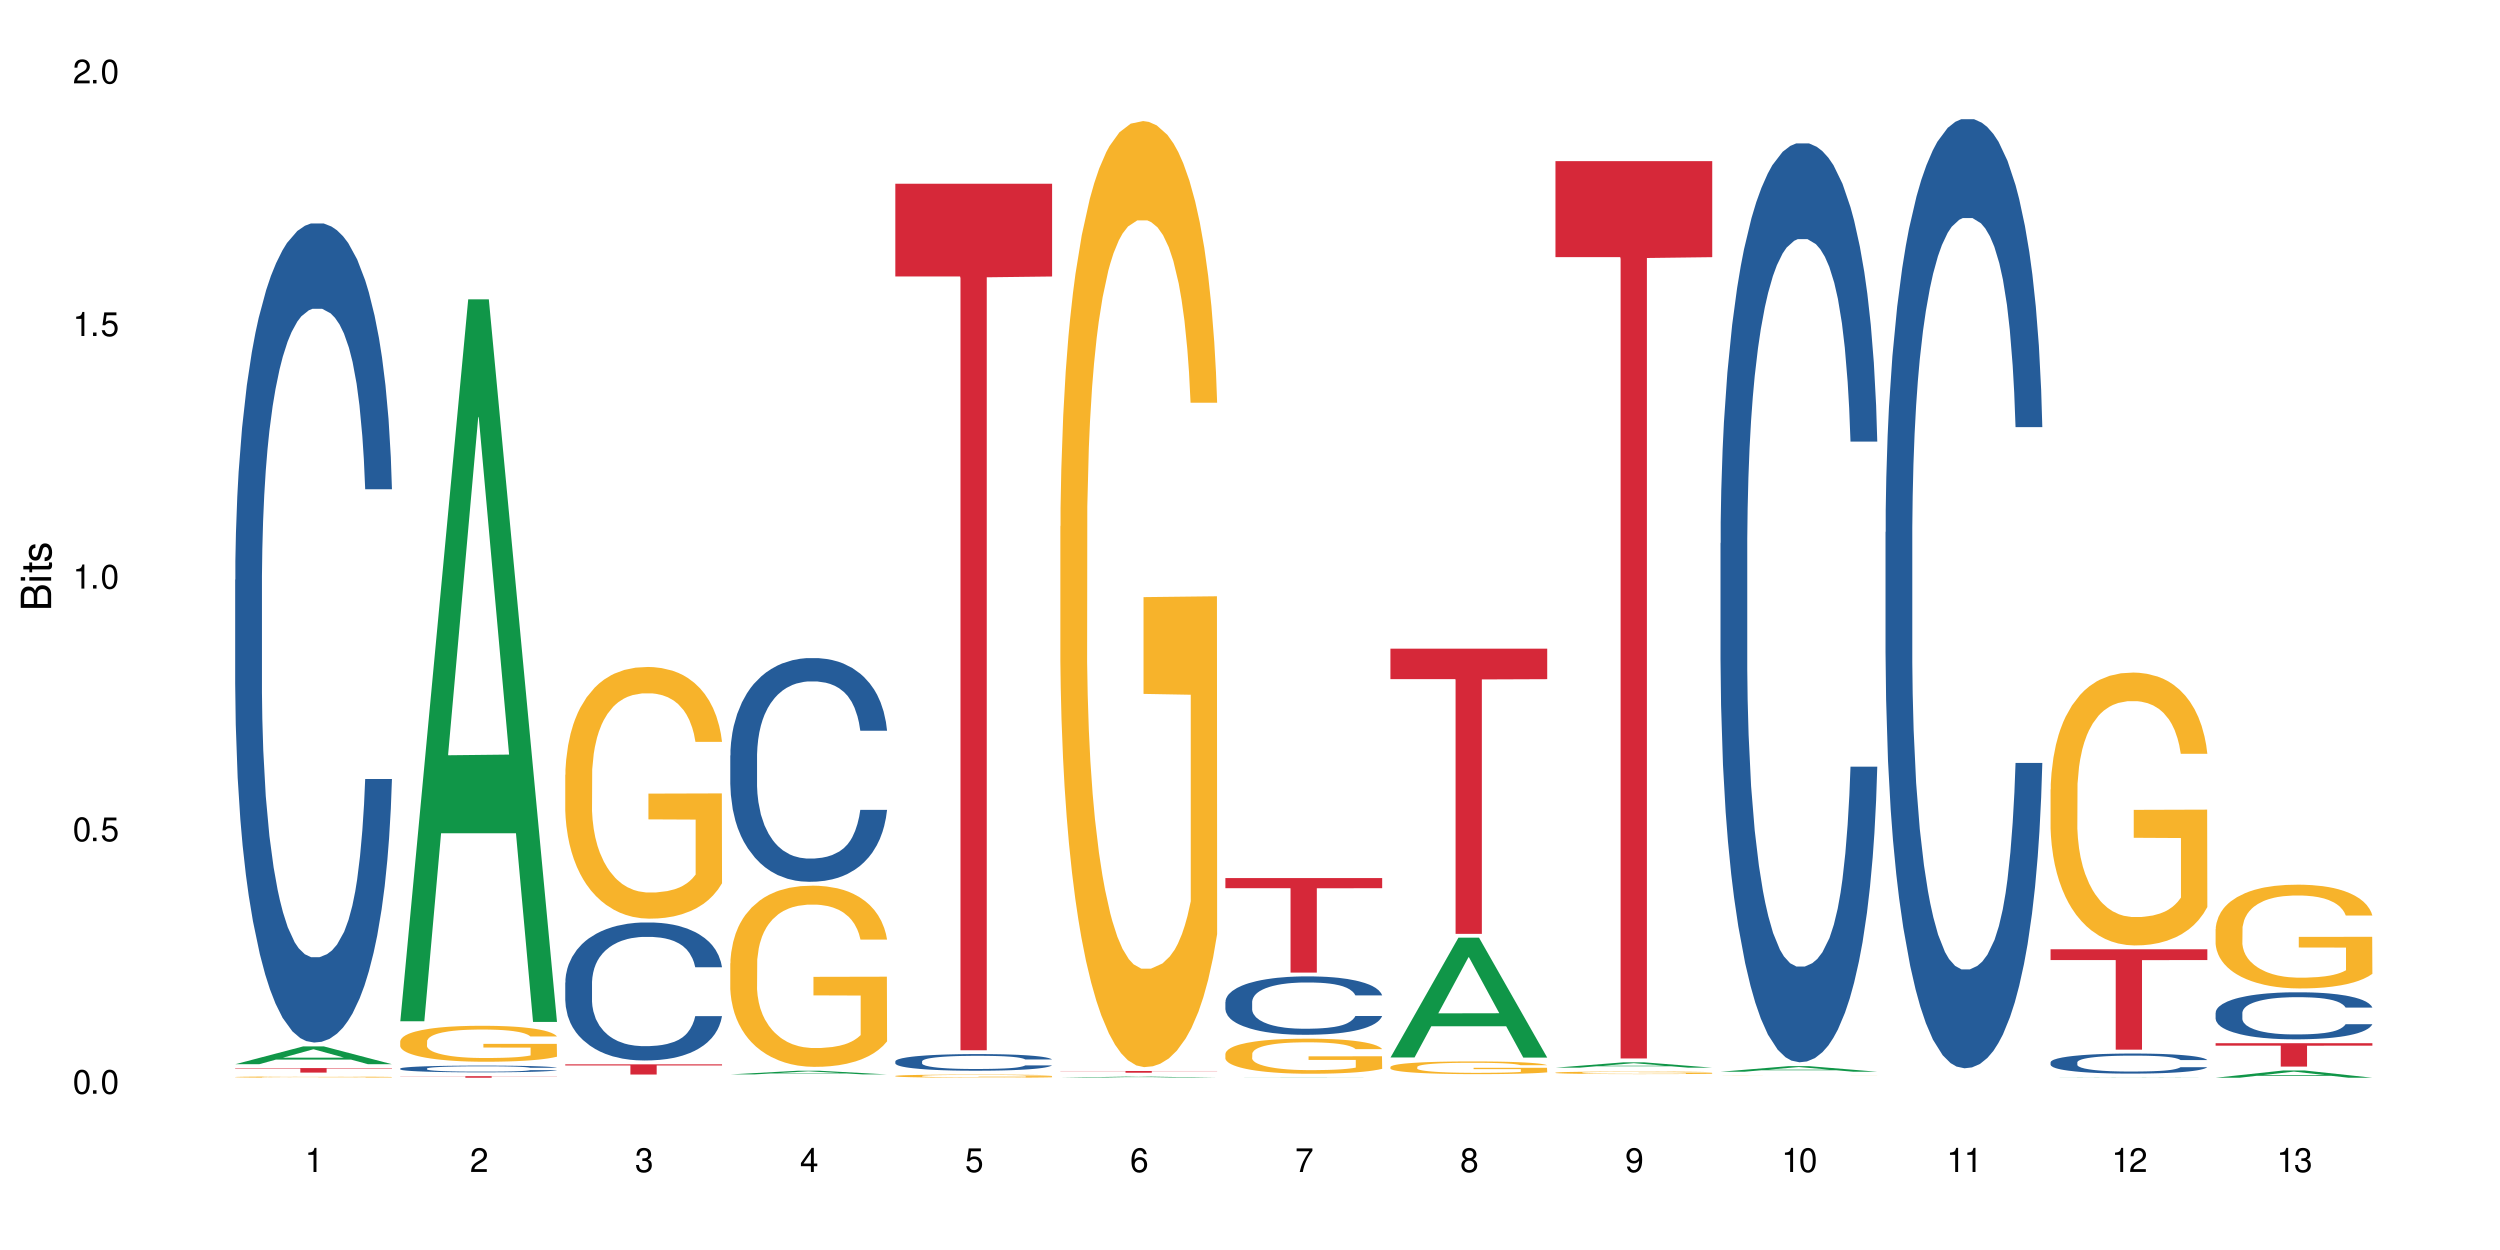 <?xml version="1.0" encoding="UTF-8"?>
<svg xmlns="http://www.w3.org/2000/svg" xmlns:xlink="http://www.w3.org/1999/xlink" width="720" height="360" viewBox="0 0 720 360">
<defs>
<g>
<g id="glyph-0-0">
</g>
<g id="glyph-0-1">
<path d="M 2.641 -6.938 C 2 -6.938 1.422 -6.656 1.078 -6.172 C 0.641 -5.562 0.406 -4.641 0.406 -3.359 C 0.406 -1.016 1.188 0.219 2.641 0.219 C 4.078 0.219 4.859 -1.016 4.859 -3.297 C 4.859 -4.641 4.656 -5.547 4.203 -6.172 C 3.844 -6.656 3.281 -6.938 2.641 -6.938 Z M 2.641 -6.188 C 3.547 -6.188 4 -5.25 4 -3.375 C 4 -1.406 3.562 -0.484 2.625 -0.484 C 1.734 -0.484 1.281 -1.438 1.281 -3.344 C 1.281 -5.25 1.734 -6.188 2.641 -6.188 Z M 2.641 -6.188 "/>
</g>
<g id="glyph-0-2">
<path d="M 1.828 -1 L 0.828 -1 L 0.828 0 L 1.828 0 Z M 1.828 -1 "/>
</g>
<g id="glyph-0-3">
<path d="M 4.562 -6.797 L 1.062 -6.797 L 0.547 -3.094 L 1.328 -3.094 C 1.719 -3.562 2.047 -3.734 2.578 -3.734 C 3.484 -3.734 4.062 -3.109 4.062 -2.094 C 4.062 -1.125 3.484 -0.531 2.578 -0.531 C 1.828 -0.531 1.375 -0.906 1.188 -1.672 L 0.328 -1.672 C 0.453 -1.109 0.547 -0.844 0.75 -0.594 C 1.125 -0.078 1.828 0.219 2.594 0.219 C 3.969 0.219 4.922 -0.781 4.922 -2.219 C 4.922 -3.562 4.031 -4.484 2.719 -4.484 C 2.25 -4.484 1.859 -4.359 1.469 -4.062 L 1.734 -5.969 L 4.562 -5.969 Z M 4.562 -6.797 "/>
</g>
<g id="glyph-0-4">
<path d="M 2.484 -4.938 L 2.484 0 L 3.328 0 L 3.328 -6.938 L 2.766 -6.938 C 2.469 -5.875 2.281 -5.734 0.984 -5.562 L 0.984 -4.938 Z M 2.484 -4.938 "/>
</g>
<g id="glyph-0-5">
<path d="M 4.859 -0.828 L 1.281 -0.828 C 1.359 -1.406 1.672 -1.781 2.5 -2.281 L 3.469 -2.828 C 4.406 -3.344 4.906 -4.062 4.906 -4.906 C 4.906 -5.484 4.672 -6.031 4.266 -6.406 C 3.859 -6.766 3.375 -6.938 2.719 -6.938 C 1.859 -6.938 1.219 -6.625 0.844 -6.031 C 0.609 -5.672 0.5 -5.234 0.484 -4.531 L 1.328 -4.531 C 1.359 -5.016 1.406 -5.281 1.531 -5.516 C 1.75 -5.938 2.188 -6.203 2.703 -6.203 C 3.469 -6.203 4.031 -5.641 4.031 -4.891 C 4.031 -4.344 3.719 -3.859 3.125 -3.516 L 2.234 -3 C 0.812 -2.172 0.406 -1.531 0.328 -0.016 L 4.859 -0.016 Z M 4.859 -0.828 "/>
</g>
<g id="glyph-0-6">
<path d="M 2.125 -3.188 L 2.578 -3.188 C 3.5 -3.188 3.984 -2.766 3.984 -1.922 C 3.984 -1.062 3.469 -0.531 2.594 -0.531 C 1.656 -0.531 1.203 -1 1.156 -2.016 L 0.312 -2.016 C 0.344 -1.453 0.438 -1.094 0.609 -0.781 C 0.953 -0.109 1.625 0.219 2.547 0.219 C 3.953 0.219 4.859 -0.625 4.859 -1.938 C 4.859 -2.828 4.516 -3.297 3.703 -3.594 C 4.344 -3.844 4.656 -4.328 4.656 -5.031 C 4.656 -6.219 3.875 -6.938 2.578 -6.938 C 1.203 -6.938 0.484 -6.172 0.453 -4.703 L 1.297 -4.703 C 1.312 -5.125 1.344 -5.359 1.453 -5.578 C 1.641 -5.969 2.062 -6.203 2.594 -6.203 C 3.344 -6.203 3.797 -5.75 3.797 -5 C 3.797 -4.516 3.609 -4.219 3.25 -4.047 C 3.016 -3.953 2.703 -3.922 2.125 -3.906 Z M 2.125 -3.188 "/>
</g>
<g id="glyph-0-7">
<path d="M 3.141 -1.672 L 3.141 0 L 3.984 0 L 3.984 -1.672 L 4.984 -1.672 L 4.984 -2.438 L 3.984 -2.438 L 3.984 -6.938 L 3.359 -6.938 L 0.266 -2.578 L 0.266 -1.672 Z M 3.141 -2.438 L 1 -2.438 L 3.141 -5.5 Z M 3.141 -2.438 "/>
</g>
<g id="glyph-0-8">
<path d="M 4.781 -5.125 C 4.609 -6.266 3.891 -6.938 2.844 -6.938 C 2.094 -6.938 1.422 -6.578 1.031 -5.953 C 0.594 -5.266 0.406 -4.422 0.406 -3.172 C 0.406 -2 0.578 -1.25 0.984 -0.641 C 1.359 -0.078 1.953 0.219 2.703 0.219 C 3.984 0.219 4.922 -0.75 4.922 -2.094 C 4.922 -3.375 4.062 -4.281 2.844 -4.281 C 2.172 -4.281 1.641 -4.031 1.281 -3.516 C 1.281 -5.234 1.828 -6.188 2.797 -6.188 C 3.391 -6.188 3.797 -5.797 3.938 -5.125 Z M 2.734 -3.531 C 3.547 -3.531 4.062 -2.953 4.062 -2.031 C 4.062 -1.156 3.484 -0.531 2.703 -0.531 C 1.922 -0.531 1.328 -1.188 1.328 -2.078 C 1.328 -2.938 1.906 -3.531 2.734 -3.531 Z M 2.734 -3.531 "/>
</g>
<g id="glyph-0-9">
<path d="M 4.984 -6.797 L 0.438 -6.797 L 0.438 -5.969 L 4.109 -5.969 C 2.5 -3.656 1.828 -2.234 1.328 0 L 2.219 0 C 2.594 -2.172 3.453 -4.047 4.984 -6.094 Z M 4.984 -6.797 "/>
</g>
<g id="glyph-0-10">
<path d="M 3.75 -3.656 C 4.469 -4.094 4.688 -4.438 4.688 -5.078 C 4.688 -6.172 3.844 -6.938 2.641 -6.938 C 1.438 -6.938 0.594 -6.172 0.594 -5.094 C 0.594 -4.438 0.812 -4.094 1.516 -3.656 C 0.734 -3.266 0.359 -2.703 0.359 -1.922 C 0.359 -0.656 1.281 0.219 2.641 0.219 C 3.984 0.219 4.922 -0.656 4.922 -1.922 C 4.922 -2.703 4.531 -3.266 3.75 -3.656 Z M 2.641 -6.188 C 3.359 -6.188 3.812 -5.75 3.812 -5.062 C 3.812 -4.406 3.344 -3.984 2.641 -3.984 C 1.922 -3.984 1.453 -4.406 1.453 -5.078 C 1.453 -5.75 1.922 -6.188 2.641 -6.188 Z M 2.641 -3.266 C 3.484 -3.266 4.062 -2.719 4.062 -1.906 C 4.062 -1.078 3.484 -0.531 2.625 -0.531 C 1.797 -0.531 1.219 -1.094 1.219 -1.906 C 1.219 -2.719 1.781 -3.266 2.641 -3.266 Z M 2.641 -3.266 "/>
</g>
<g id="glyph-0-11">
<path d="M 0.516 -1.578 C 0.672 -0.453 1.406 0.219 2.438 0.219 C 3.188 0.219 3.859 -0.141 4.266 -0.766 C 4.688 -1.453 4.891 -2.297 4.891 -3.547 C 4.891 -4.719 4.703 -5.453 4.312 -6.078 C 3.938 -6.641 3.344 -6.938 2.594 -6.938 C 1.297 -6.938 0.359 -5.969 0.359 -4.625 C 0.359 -3.344 1.234 -2.453 2.453 -2.453 C 3.094 -2.453 3.578 -2.672 4.016 -3.203 C 4 -1.484 3.469 -0.531 2.5 -0.531 C 1.906 -0.531 1.484 -0.906 1.359 -1.578 Z M 2.578 -6.203 C 3.375 -6.203 3.969 -5.531 3.969 -4.641 C 3.969 -3.797 3.391 -3.188 2.547 -3.188 C 1.734 -3.188 1.234 -3.766 1.234 -4.688 C 1.234 -5.562 1.797 -6.203 2.578 -6.203 Z M 2.578 -6.203 "/>
</g>
<g id="glyph-1-0">
</g>
<g id="glyph-1-1">
<path d="M 0 -0.953 L 0 -4.891 C 0 -5.719 -0.234 -6.344 -0.734 -6.797 C -1.188 -7.234 -1.812 -7.469 -2.5 -7.469 C -3.547 -7.469 -4.188 -7 -4.625 -5.875 C -4.984 -6.688 -5.625 -7.094 -6.531 -7.094 C -7.172 -7.094 -7.734 -6.859 -8.141 -6.391 C -8.562 -5.922 -8.75 -5.344 -8.75 -4.5 L -8.75 -0.953 Z M -4.984 -2.062 L -7.766 -2.062 L -7.766 -4.219 C -7.766 -4.844 -7.688 -5.203 -7.453 -5.5 C -7.219 -5.812 -6.859 -5.969 -6.375 -5.969 C -5.891 -5.969 -5.531 -5.812 -5.297 -5.5 C -5.062 -5.203 -4.984 -4.844 -4.984 -4.219 Z M -0.984 -2.062 L -4 -2.062 L -4 -4.781 C -4 -5.766 -3.438 -6.359 -2.484 -6.359 C -1.547 -6.359 -0.984 -5.766 -0.984 -4.781 Z M -0.984 -2.062 "/>
</g>
<g id="glyph-1-2">
<path d="M -6.281 -1.797 L -6.281 -0.797 L 0 -0.797 L 0 -1.797 Z M -8.75 -1.797 L -8.75 -0.797 L -7.484 -0.797 L -7.484 -1.797 Z M -8.75 -1.797 "/>
</g>
<g id="glyph-1-3">
<path d="M -6.281 -3.047 L -6.281 -2.016 L -8.016 -2.016 L -8.016 -1.016 L -6.281 -1.016 L -6.281 -0.172 L -5.469 -0.172 L -5.469 -1.016 L -0.719 -1.016 C -0.078 -1.016 0.281 -1.453 0.281 -2.234 C 0.281 -2.5 0.25 -2.719 0.188 -3.047 L -0.641 -3.047 C -0.609 -2.906 -0.594 -2.766 -0.594 -2.562 C -0.594 -2.141 -0.719 -2.016 -1.156 -2.016 L -5.469 -2.016 L -5.469 -3.047 Z M -6.281 -3.047 "/>
</g>
<g id="glyph-1-4">
<path d="M -4.531 -5.25 C -5.766 -5.25 -6.469 -4.422 -6.469 -2.969 C -6.469 -1.516 -5.719 -0.562 -4.547 -0.562 C -3.562 -0.562 -3.094 -1.062 -2.734 -2.562 L -2.516 -3.484 C -2.344 -4.188 -2.094 -4.469 -1.641 -4.469 C -1.047 -4.469 -0.641 -3.875 -0.641 -3 C -0.641 -2.453 -0.797 -2 -1.062 -1.75 C -1.25 -1.594 -1.422 -1.531 -1.875 -1.469 L -1.875 -0.406 C -0.422 -0.453 0.281 -1.266 0.281 -2.922 C 0.281 -4.5 -0.5 -5.516 -1.719 -5.516 C -2.656 -5.516 -3.172 -4.984 -3.469 -3.734 L -3.703 -2.766 C -3.891 -1.953 -4.156 -1.609 -4.594 -1.609 C -5.188 -1.609 -5.547 -2.125 -5.547 -2.938 C -5.547 -3.75 -5.203 -4.172 -4.531 -4.203 Z M -4.531 -5.25 "/>
</g>
</g>
</defs>
<rect x="-72" y="-36" width="864" height="432" fill="rgb(100%, 100%, 100%)" fill-opacity="1"/>
<path fill-rule="nonzero" fill="rgb(6.275%, 58.824%, 28.235%)" fill-opacity="1" d="M 67.73 306.492 L 67.777 306.488 L 87.316 301.363 L 93.25 301.363 L 112.883 306.496 L 105.984 306.496 L 101.066 305.156 L 79.5 305.156 L 74.676 306.492 L 67.73 306.492 L 81.574 304.602 L 99.086 304.598 L 90.355 302.203 L 90.258 302.199 L 90.164 302.211 L 81.527 304.598 L 81.574 304.602 Z M 67.73 306.492 "/>
<path fill-rule="nonzero" fill="rgb(14.51%, 36.078%, 60%)" fill-opacity="1" d="M 67.73 167 L 67.785 166.781 L 67.785 161.609 L 67.953 153.414 L 68.336 143.062 L 68.723 135.949 L 69.715 123.227 L 71.09 110.938 L 72.523 101.449 L 73.566 95.844 L 74.504 91.531 L 76.652 83.551 L 78.027 79.453 L 79.516 75.789 L 81.332 72.125 L 82.652 69.969 L 85.629 66.516 L 87.828 65.008 L 89.535 64.359 L 93.227 64.359 L 95.43 65.223 L 97.027 66.301 L 98.789 68.027 L 100.273 69.969 L 102.863 74.711 L 105.176 80.75 L 106.223 84.199 L 107.875 90.883 L 109.141 97.352 L 110.02 102.957 L 111.012 110.938 L 111.895 120.641 L 112.555 131.637 L 112.883 140.906 L 105.176 140.906 L 104.789 132.281 L 104.348 125.598 L 103.523 116.758 L 102.699 110.504 L 101.543 104.25 L 100.496 100.156 L 99.062 96.059 L 97.797 93.469 L 96.477 91.531 L 95.207 90.234 L 92.785 88.941 L 89.977 88.941 L 88.93 89.375 L 86.785 91.098 L 85.629 92.609 L 83.977 95.625 L 82.82 98.43 L 81.441 102.742 L 80.508 106.406 L 79.352 112.016 L 78.523 116.973 L 77.586 124.09 L 77.035 129.48 L 76.543 135.516 L 76.102 142.633 L 75.77 150.18 L 75.551 158.156 L 75.441 165.922 L 75.441 199.344 L 75.551 207.105 L 75.824 216.16 L 76.543 229.316 L 77.586 240.742 L 78.801 249.801 L 79.957 256.27 L 80.617 259.285 L 81.496 262.738 L 82.875 267.051 L 84.855 271.363 L 86.012 273.086 L 87.773 274.812 L 89.594 275.676 L 92.016 275.676 L 94.164 274.812 L 95.594 273.734 L 97.082 272.008 L 99.117 268.344 L 100.383 264.895 L 101.484 260.797 L 102.312 256.699 L 102.863 253.25 L 103.688 246.566 L 104.348 239.234 L 104.844 231.688 L 105.176 224.355 L 112.883 224.355 L 112.555 232.98 L 112.059 241.391 L 111.562 247.645 L 110.793 255.191 L 109.91 261.875 L 108.645 269.422 L 107.598 274.379 L 106.223 279.77 L 104.957 283.867 L 103.578 287.535 L 101.543 291.848 L 100.219 294.004 L 98.789 295.941 L 97.082 297.668 L 94.934 299.176 L 92.621 300.039 L 90.473 300.254 L 88.16 299.824 L 86.453 298.961 L 84.195 297.02 L 81.387 293.141 L 79.352 289.043 L 77.754 284.945 L 76.375 280.633 L 74.836 274.812 L 72.852 265.324 L 71.641 257.992 L 70.816 251.957 L 69.879 243.547 L 69.219 236 L 68.445 223.926 L 67.895 208.613 L 67.73 196.754 Z M 67.73 167 "/>
<path fill-rule="nonzero" fill="rgb(96.863%, 70.196%, 16.863%)" fill-opacity="1" d="M 67.73 310.184 L 67.785 310.184 L 67.785 310.176 L 68.008 310.16 L 68.559 310.141 L 69.273 310.125 L 70.043 310.109 L 70.539 310.102 L 71.367 310.094 L 72.082 310.086 L 73.898 310.07 L 76.211 310.059 L 77.477 310.051 L 78.91 310.047 L 80.945 310.039 L 81.883 310.039 L 84.746 310.031 L 87.996 310.027 L 93.227 310.027 L 95.484 310.031 L 98.566 310.031 L 100.328 310.035 L 101.707 310.039 L 103.137 310.043 L 104.898 310.051 L 106.551 310.059 L 107.875 310.066 L 109.195 310.078 L 110.297 310.086 L 111.234 310.098 L 112.059 310.113 L 112.555 310.125 L 112.883 310.137 L 105.23 310.137 L 104.789 310.125 L 104.293 310.113 L 103.469 310.105 L 102.641 310.098 L 101.816 310.09 L 100.273 310.082 L 98.953 310.074 L 97.301 310.07 L 95.703 310.066 L 87.223 310.066 L 85.684 310.07 L 84.582 310.074 L 83.039 310.078 L 82.102 310.082 L 81.551 310.086 L 79.902 310.094 L 78.801 310.105 L 78.195 310.109 L 77.422 310.121 L 76.871 310.129 L 76.266 310.141 L 75.938 310.152 L 75.496 310.176 L 75.441 310.234 L 75.605 310.246 L 75.938 310.258 L 76.375 310.27 L 77.035 310.285 L 77.699 310.293 L 78.855 310.305 L 79.844 310.316 L 80.617 310.32 L 82.102 310.328 L 82.707 310.332 L 84.141 310.34 L 85.629 310.344 L 87.445 310.348 L 88.82 310.348 L 91.023 310.352 L 93.832 310.352 L 97.137 310.348 L 99.227 310.344 L 100.66 310.344 L 101.598 310.34 L 102.754 310.336 L 103.578 310.332 L 104.348 310.332 L 105.285 310.324 L 105.285 310.246 L 91.684 310.246 L 91.684 310.207 L 112.828 310.207 L 112.883 310.336 L 111.727 310.348 L 110.297 310.355 L 108.918 310.359 L 107.488 310.367 L 105.449 310.371 L 103.797 310.375 L 101.266 310.383 L 98.953 310.383 L 96.531 310.387 L 87.168 310.387 L 85.242 310.383 L 81.719 310.375 L 79.516 310.367 L 78.082 310.363 L 76.598 310.355 L 75.109 310.348 L 73.789 310.34 L 72.906 310.332 L 72.027 310.324 L 71.09 310.312 L 70.207 310.301 L 69.547 310.293 L 68.941 310.281 L 68.5 310.27 L 68.062 310.254 L 67.84 310.242 L 67.73 310.234 Z M 67.73 310.184 "/>
<path fill-rule="nonzero" fill="rgb(83.922%, 15.686%, 22.353%)" fill-opacity="1" d="M 67.73 307.605 L 112.883 307.605 L 112.883 307.746 L 94.066 307.746 L 94.066 308.918 L 86.496 308.918 L 86.496 307.75 L 86.387 307.746 L 67.73 307.746 Z M 67.73 307.605 "/>
<path fill-rule="nonzero" fill="rgb(6.275%, 58.824%, 28.235%)" fill-opacity="1" d="M 115.262 294.117 L 115.309 293.922 L 134.848 86.199 L 140.781 86.199 L 160.414 294.312 L 153.516 294.312 L 148.598 239.988 L 127.031 239.988 L 122.207 294.117 L 115.262 294.117 L 129.105 217.516 L 146.617 217.32 L 137.887 120.203 L 137.789 120.008 L 137.691 120.594 L 129.059 217.32 L 129.105 217.516 Z M 115.262 294.117 "/>
<path fill-rule="nonzero" fill="rgb(14.51%, 36.078%, 60%)" fill-opacity="1" d="M 115.262 307.738 L 115.316 307.734 L 115.316 307.691 L 115.48 307.625 L 115.867 307.539 L 116.254 307.484 L 117.242 307.379 L 118.621 307.277 L 120.051 307.199 L 121.098 307.152 L 122.035 307.117 L 124.184 307.051 L 125.559 307.02 L 127.047 306.988 L 128.863 306.957 L 130.184 306.941 L 133.156 306.914 L 135.359 306.898 L 137.066 306.895 L 140.758 306.895 L 142.961 306.902 L 144.555 306.91 L 146.316 306.926 L 147.805 306.941 L 150.395 306.98 L 152.707 307.027 L 153.75 307.059 L 155.402 307.113 L 156.672 307.164 L 157.551 307.211 L 158.543 307.277 L 159.422 307.355 L 160.086 307.445 L 160.414 307.523 L 152.707 307.523 L 152.32 307.453 L 151.879 307.398 L 151.055 307.324 L 150.227 307.273 L 149.07 307.223 L 148.023 307.188 L 146.594 307.156 L 145.328 307.133 L 144.004 307.117 L 142.738 307.105 L 140.316 307.098 L 137.508 307.098 L 136.461 307.102 L 134.312 307.113 L 133.156 307.125 L 131.504 307.152 L 130.348 307.176 L 128.973 307.211 L 128.035 307.238 L 126.879 307.285 L 126.055 307.328 L 125.117 307.387 L 124.566 307.43 L 124.07 307.48 L 123.633 307.539 L 123.301 307.598 L 123.082 307.664 L 122.969 307.73 L 122.969 308.004 L 123.082 308.066 L 123.355 308.141 L 124.07 308.25 L 125.117 308.344 L 126.328 308.418 L 127.484 308.473 L 128.145 308.496 L 129.027 308.523 L 130.402 308.559 L 132.387 308.594 L 133.543 308.609 L 135.305 308.625 L 137.121 308.629 L 139.547 308.629 L 141.691 308.625 L 143.125 308.613 L 144.609 308.602 L 146.648 308.57 L 147.914 308.543 L 149.016 308.508 L 149.844 308.473 L 150.395 308.445 L 151.219 308.391 L 151.879 308.332 L 152.375 308.27 L 152.707 308.207 L 160.414 308.207 L 160.086 308.281 L 159.59 308.348 L 159.094 308.398 L 158.324 308.461 L 157.441 308.516 L 156.176 308.578 L 155.129 308.621 L 153.75 308.664 L 152.484 308.699 L 151.109 308.727 L 149.07 308.762 L 147.75 308.781 L 146.316 308.797 L 144.609 308.812 L 142.465 308.824 L 140.152 308.832 L 138.004 308.832 L 135.691 308.828 L 133.984 308.82 L 131.727 308.805 L 128.918 308.773 L 126.879 308.738 L 125.281 308.707 L 123.906 308.672 L 122.363 308.625 L 120.383 308.547 L 119.172 308.484 L 118.344 308.434 L 117.41 308.367 L 116.746 308.305 L 115.977 308.207 L 115.426 308.078 L 115.262 307.98 Z M 115.262 307.738 "/>
<path fill-rule="nonzero" fill="rgb(96.863%, 70.196%, 16.863%)" fill-opacity="1" d="M 115.262 299.859 L 115.316 299.852 L 115.316 299.664 L 115.535 299.238 L 116.086 298.648 L 116.805 298.168 L 117.574 297.789 L 118.07 297.59 L 118.895 297.305 L 119.609 297.098 L 121.43 296.672 L 123.742 296.273 L 125.008 296.105 L 126.438 295.941 L 128.477 295.762 L 129.414 295.695 L 132.277 295.547 L 135.523 295.449 L 139.105 295.422 L 140.758 295.434 L 143.016 295.469 L 146.098 295.574 L 147.859 295.668 L 149.238 295.762 L 150.668 295.887 L 152.43 296.074 L 154.082 296.301 L 155.402 296.531 L 156.727 296.812 L 157.828 297.117 L 158.762 297.449 L 159.59 297.844 L 160.086 298.176 L 160.414 298.508 L 152.762 298.508 L 152.32 298.176 L 151.824 297.922 L 151 297.609 L 150.172 297.383 L 149.348 297.203 L 147.805 296.957 L 146.484 296.805 L 144.832 296.672 L 143.234 296.586 L 141.418 296.531 L 140.316 296.512 L 137.398 296.512 L 134.754 296.578 L 133.211 296.652 L 132.109 296.727 L 130.57 296.871 L 129.633 296.984 L 129.082 297.059 L 127.43 297.352 L 126.328 297.617 L 125.723 297.797 L 124.953 298.082 L 124.402 298.336 L 123.797 298.715 L 123.465 299 L 123.023 299.645 L 122.969 301.348 L 123.137 301.707 L 123.465 302.094 L 123.906 302.434 L 124.566 302.797 L 125.227 303.07 L 126.383 303.438 L 127.375 303.684 L 128.145 303.844 L 129.633 304.102 L 130.238 304.188 L 131.672 304.355 L 133.156 304.488 L 134.973 304.602 L 136.352 304.66 L 138.555 304.707 L 141.363 304.707 L 144.668 304.648 L 146.758 304.574 L 148.191 304.5 L 149.125 304.434 L 150.281 304.328 L 151.109 304.234 L 151.879 304.129 L 152.816 303.969 L 152.816 301.707 L 139.215 301.695 L 139.215 300.637 L 160.359 300.629 L 160.414 304.328 L 159.258 304.582 L 157.828 304.828 L 156.449 305.02 L 155.02 305.18 L 152.98 305.359 L 151.328 305.473 L 148.797 305.605 L 146.484 305.691 L 144.059 305.746 L 141.914 305.777 L 139.379 305.785 L 137.121 305.766 L 134.699 305.711 L 132.773 305.633 L 131.012 305.539 L 129.246 305.418 L 127.047 305.219 L 125.613 305.059 L 124.125 304.859 L 122.641 304.621 L 121.316 304.367 L 120.438 304.168 L 119.555 303.941 L 118.621 303.656 L 117.738 303.336 L 117.078 303.043 L 116.473 302.711 L 116.031 302.398 L 115.59 301.973 L 115.371 301.633 L 115.262 301.336 Z M 115.262 299.859 "/>
<path fill-rule="nonzero" fill="rgb(83.922%, 15.686%, 22.353%)" fill-opacity="1" d="M 115.262 309.941 L 160.414 309.941 L 160.414 309.988 L 141.598 309.988 L 141.598 310.387 L 134.023 310.387 L 134.023 309.988 L 115.262 309.988 Z M 115.262 309.941 "/>
<path fill-rule="nonzero" fill="rgb(14.51%, 36.078%, 60%)" fill-opacity="1" d="M 162.793 282.977 L 162.848 282.941 L 162.848 282.07 L 163.012 280.688 L 163.398 278.945 L 163.781 277.746 L 164.773 275.605 L 166.148 273.535 L 167.582 271.934 L 168.629 270.992 L 169.562 270.266 L 171.711 268.922 L 173.09 268.23 L 174.574 267.613 L 176.391 266.996 L 177.715 266.633 L 180.688 266.051 L 182.891 265.797 L 184.598 265.688 L 188.285 265.688 L 190.488 265.832 L 192.086 266.016 L 193.848 266.305 L 195.336 266.633 L 197.922 267.43 L 200.234 268.449 L 201.281 269.031 L 202.934 270.156 L 204.199 271.246 L 205.082 272.188 L 206.074 273.535 L 206.953 275.168 L 207.613 277.02 L 207.945 278.582 L 200.234 278.582 L 199.852 277.129 L 199.41 276.004 L 198.582 274.516 L 197.758 273.461 L 196.602 272.406 L 195.555 271.719 L 194.125 271.027 L 192.855 270.59 L 191.535 270.266 L 190.27 270.047 L 187.848 269.828 L 185.039 269.828 L 183.992 269.902 L 181.844 270.191 L 180.688 270.445 L 179.035 270.953 L 177.879 271.426 L 176.504 272.152 L 175.566 272.77 L 174.41 273.715 L 173.586 274.551 L 172.648 275.75 L 172.098 276.656 L 171.602 277.676 L 171.16 278.871 L 170.832 280.145 L 170.609 281.488 L 170.5 282.797 L 170.5 288.426 L 170.609 289.734 L 170.887 291.258 L 171.602 293.473 L 172.648 295.398 L 173.859 296.926 L 175.016 298.016 L 175.676 298.523 L 176.559 299.105 L 177.934 299.832 L 179.918 300.559 L 181.074 300.848 L 182.836 301.137 L 184.652 301.281 L 187.074 301.281 L 189.223 301.137 L 190.656 300.957 L 192.141 300.664 L 194.18 300.047 L 195.445 299.469 L 196.547 298.777 L 197.371 298.086 L 197.922 297.504 L 198.75 296.379 L 199.41 295.145 L 199.906 293.875 L 200.234 292.637 L 207.945 292.637 L 207.613 294.09 L 207.117 295.508 L 206.625 296.562 L 205.852 297.832 L 204.973 298.957 L 203.703 300.23 L 202.66 301.066 L 201.281 301.973 L 200.016 302.664 L 198.641 303.281 L 196.602 304.008 L 195.281 304.371 L 193.848 304.699 L 192.141 304.988 L 189.992 305.242 L 187.68 305.387 L 185.535 305.426 L 183.219 305.352 L 181.512 305.207 L 179.254 304.879 L 176.449 304.227 L 174.41 303.535 L 172.812 302.844 L 171.438 302.117 L 169.895 301.137 L 167.914 299.539 L 166.699 298.305 L 165.875 297.289 L 164.938 295.871 L 164.277 294.602 L 163.508 292.566 L 162.957 289.988 L 162.793 287.988 Z M 162.793 282.977 "/>
<path fill-rule="nonzero" fill="rgb(96.863%, 70.196%, 16.863%)" fill-opacity="1" d="M 162.793 223.133 L 162.848 223.066 L 162.848 221.742 L 163.066 218.766 L 163.617 214.66 L 164.332 211.281 L 165.105 208.633 L 165.602 207.242 L 166.426 205.258 L 167.141 203.801 L 168.957 200.82 L 171.27 198.039 L 172.539 196.848 L 173.969 195.723 L 176.008 194.465 L 176.941 194.004 L 179.805 192.941 L 183.055 192.281 L 186.633 192.082 L 188.285 192.148 L 190.543 192.414 L 193.629 193.141 L 195.391 193.805 L 196.766 194.465 L 198.199 195.328 L 199.961 196.652 L 201.613 198.238 L 202.934 199.828 L 204.254 201.816 L 205.355 203.934 L 206.293 206.25 L 207.117 209.031 L 207.613 211.348 L 207.945 213.664 L 200.289 213.664 L 199.852 211.348 L 199.355 209.562 L 198.527 207.375 L 197.703 205.789 L 196.875 204.527 L 195.336 202.809 L 194.012 201.75 L 192.363 200.82 L 190.766 200.227 L 188.949 199.828 L 187.848 199.695 L 184.926 199.695 L 182.285 200.16 L 180.742 200.688 L 179.641 201.219 L 178.098 202.211 L 177.164 203.008 L 176.613 203.535 L 174.961 205.59 L 173.859 207.441 L 173.254 208.699 L 172.484 210.688 L 171.934 212.473 L 171.328 215.121 L 170.996 217.109 L 170.555 221.609 L 170.5 233.527 L 170.664 236.043 L 170.996 238.758 L 171.438 241.141 L 172.098 243.656 L 172.758 245.578 L 173.914 248.16 L 174.906 249.883 L 175.676 251.008 L 177.164 252.793 L 177.77 253.391 L 179.199 254.582 L 180.688 255.508 L 182.504 256.305 L 183.883 256.699 L 186.082 257.031 L 188.891 257.031 L 192.195 256.633 L 194.289 256.105 L 195.719 255.574 L 196.656 255.113 L 197.812 254.383 L 198.641 253.723 L 199.41 252.992 L 200.348 251.867 L 200.348 236.043 L 186.746 235.977 L 186.746 228.562 L 207.891 228.496 L 207.945 254.383 L 206.789 256.172 L 205.355 257.891 L 203.98 259.215 L 202.547 260.344 L 200.512 261.602 L 198.859 262.395 L 196.324 263.32 L 194.012 263.918 L 191.59 264.312 L 189.441 264.512 L 186.91 264.578 L 184.652 264.445 L 182.23 264.051 L 180.301 263.52 L 178.539 262.859 L 176.777 261.996 L 174.574 260.605 L 173.145 259.48 L 171.656 258.09 L 170.172 256.438 L 168.848 254.648 L 167.969 253.258 L 167.086 251.668 L 166.148 249.684 L 165.27 247.43 L 164.609 245.379 L 164.004 243.062 L 163.562 240.879 L 163.121 237.898 L 162.902 235.516 L 162.793 233.461 Z M 162.793 223.133 "/>
<path fill-rule="nonzero" fill="rgb(83.922%, 15.686%, 22.353%)" fill-opacity="1" d="M 162.793 306.531 L 207.945 306.531 L 207.945 306.848 L 189.125 306.848 L 189.125 309.465 L 181.555 309.465 L 181.555 306.852 L 181.445 306.848 L 162.793 306.848 Z M 162.793 306.531 "/>
<path fill-rule="nonzero" fill="rgb(6.275%, 58.824%, 28.235%)" fill-opacity="1" d="M 210.32 309.43 L 210.371 309.43 L 229.906 308.367 L 235.84 308.367 L 255.477 309.43 L 248.578 309.43 L 243.656 309.152 L 222.094 309.152 L 217.27 309.43 L 210.32 309.43 L 224.168 309.039 L 241.68 309.039 L 232.945 308.543 L 232.852 308.539 L 232.754 308.543 L 224.117 309.039 L 224.168 309.039 Z M 210.32 309.43 "/>
<path fill-rule="nonzero" fill="rgb(14.51%, 36.078%, 60%)" fill-opacity="1" d="M 210.32 217.578 L 210.375 217.516 L 210.375 216.105 L 210.543 213.867 L 210.926 211.043 L 211.312 209.098 L 212.305 205.625 L 213.68 202.27 L 215.113 199.68 L 216.16 198.148 L 217.094 196.969 L 219.242 194.793 L 220.617 193.672 L 222.105 192.672 L 223.922 191.672 L 225.246 191.082 L 228.219 190.141 L 230.422 189.727 L 232.129 189.551 L 235.816 189.551 L 238.02 189.785 L 239.617 190.082 L 241.379 190.551 L 242.863 191.082 L 245.453 192.379 L 247.766 194.027 L 248.812 194.969 L 250.465 196.793 L 251.73 198.559 L 252.613 200.09 L 253.602 202.27 L 254.484 204.918 L 255.145 207.922 L 255.477 210.453 L 247.766 210.453 L 247.379 208.098 L 246.941 206.273 L 246.113 203.859 L 245.289 202.152 L 244.133 200.445 L 243.086 199.324 L 241.652 198.207 L 240.387 197.5 L 239.066 196.969 L 237.801 196.617 L 235.375 196.262 L 232.566 196.262 L 231.523 196.383 L 229.375 196.852 L 228.219 197.266 L 226.566 198.09 L 225.41 198.855 L 224.031 200.031 L 223.098 201.031 L 221.941 202.562 L 221.113 203.918 L 220.18 205.859 L 219.629 207.332 L 219.133 208.98 L 218.691 210.922 L 218.359 212.984 L 218.141 215.164 L 218.031 217.281 L 218.031 226.406 L 218.141 228.527 L 218.418 231 L 219.133 234.59 L 220.18 237.711 L 221.391 240.184 L 222.547 241.949 L 223.207 242.773 L 224.086 243.715 L 225.465 244.895 L 227.445 246.07 L 228.602 246.543 L 230.367 247.016 L 232.184 247.25 L 234.605 247.25 L 236.754 247.016 L 238.184 246.719 L 239.672 246.25 L 241.707 245.246 L 242.977 244.305 L 244.078 243.188 L 244.902 242.066 L 245.453 241.125 L 246.277 239.301 L 246.941 237.301 L 247.438 235.238 L 247.766 233.238 L 255.477 233.238 L 255.145 235.594 L 254.648 237.887 L 254.152 239.594 L 253.383 241.656 L 252.5 243.48 L 251.234 245.543 L 250.188 246.895 L 248.812 248.367 L 247.547 249.488 L 246.168 250.488 L 244.133 251.664 L 242.809 252.254 L 241.379 252.785 L 239.672 253.254 L 237.523 253.668 L 235.211 253.902 L 233.062 253.961 L 230.75 253.844 L 229.043 253.609 L 226.785 253.078 L 223.977 252.02 L 221.941 250.898 L 220.344 249.781 L 218.965 248.602 L 217.426 247.016 L 215.441 244.422 L 214.23 242.422 L 213.406 240.773 L 212.469 238.477 L 211.809 236.418 L 211.039 233.121 L 210.488 228.938 L 210.32 225.699 Z M 210.32 217.578 "/>
<path fill-rule="nonzero" fill="rgb(96.863%, 70.196%, 16.863%)" fill-opacity="1" d="M 210.32 277.422 L 210.375 277.375 L 210.375 276.422 L 210.598 274.277 L 211.148 271.324 L 211.863 268.891 L 212.633 266.984 L 213.129 265.984 L 213.957 264.555 L 214.672 263.504 L 216.488 261.359 L 218.801 259.359 L 220.066 258.5 L 221.5 257.691 L 223.539 256.785 L 224.473 256.453 L 227.336 255.688 L 230.586 255.211 L 234.164 255.07 L 235.816 255.117 L 238.074 255.309 L 241.156 255.832 L 242.922 256.309 L 244.297 256.785 L 245.73 257.406 L 247.492 258.359 L 249.145 259.504 L 250.465 260.645 L 251.785 262.074 L 252.887 263.602 L 253.824 265.27 L 254.648 267.27 L 255.145 268.938 L 255.477 270.605 L 247.82 270.605 L 247.379 268.938 L 246.887 267.652 L 246.059 266.078 L 245.234 264.938 L 244.406 264.031 L 242.863 262.789 L 241.543 262.027 L 239.891 261.359 L 238.293 260.934 L 236.477 260.645 L 235.375 260.551 L 232.457 260.551 L 229.816 260.883 L 228.273 261.266 L 227.172 261.648 L 225.629 262.363 L 224.695 262.934 L 224.145 263.316 L 222.492 264.793 L 221.391 266.129 L 220.785 267.031 L 220.012 268.461 L 219.461 269.75 L 218.855 271.656 L 218.527 273.086 L 218.086 276.328 L 218.031 284.906 L 218.195 286.719 L 218.527 288.672 L 218.965 290.387 L 219.629 292.199 L 220.289 293.582 L 221.445 295.438 L 222.438 296.68 L 223.207 297.488 L 224.695 298.773 L 225.301 299.203 L 226.73 300.062 L 228.219 300.73 L 230.035 301.301 L 231.41 301.586 L 233.613 301.824 L 236.422 301.824 L 239.727 301.539 L 241.82 301.16 L 243.25 300.777 L 244.188 300.445 L 245.344 299.918 L 246.168 299.441 L 246.941 298.918 L 247.875 298.109 L 247.875 286.719 L 234.273 286.668 L 234.273 281.332 L 255.422 281.285 L 255.477 299.918 L 254.32 301.207 L 252.887 302.445 L 251.512 303.398 L 250.078 304.207 L 248.043 305.113 L 246.391 305.688 L 243.855 306.352 L 241.543 306.781 L 239.121 307.066 L 236.973 307.211 L 234.441 307.258 L 232.184 307.164 L 229.758 306.879 L 227.832 306.496 L 226.07 306.02 L 224.309 305.398 L 222.105 304.398 L 220.672 303.59 L 219.188 302.59 L 217.699 301.398 L 216.379 300.109 L 215.496 299.109 L 214.617 297.965 L 213.68 296.535 L 212.801 294.914 L 212.137 293.438 L 211.531 291.77 L 211.094 290.195 L 210.652 288.051 L 210.43 286.336 L 210.32 284.859 Z M 210.32 277.422 "/>
<path fill-rule="nonzero" fill="rgb(14.51%, 36.078%, 60%)" fill-opacity="1" d="M 257.852 305.66 L 257.906 305.656 L 257.906 305.551 L 258.07 305.387 L 258.457 305.176 L 258.844 305.031 L 259.832 304.773 L 261.211 304.523 L 262.641 304.328 L 263.688 304.215 L 264.625 304.129 L 266.773 303.965 L 268.148 303.883 L 269.637 303.809 L 271.453 303.734 L 272.773 303.691 L 275.746 303.621 L 277.949 303.59 L 279.656 303.574 L 283.348 303.574 L 285.551 303.594 L 287.145 303.617 L 288.91 303.648 L 290.395 303.691 L 292.984 303.785 L 295.297 303.91 L 296.344 303.98 L 297.996 304.113 L 299.262 304.246 L 300.141 304.359 L 301.133 304.523 L 302.016 304.719 L 302.676 304.941 L 303.004 305.133 L 295.297 305.133 L 294.91 304.957 L 294.469 304.82 L 293.645 304.641 L 292.816 304.512 L 291.66 304.387 L 290.617 304.305 L 289.184 304.219 L 287.918 304.168 L 286.598 304.129 L 285.328 304.102 L 282.906 304.074 L 280.098 304.074 L 279.051 304.086 L 276.902 304.117 L 275.746 304.148 L 274.098 304.211 L 272.941 304.27 L 271.562 304.355 L 270.625 304.43 L 269.469 304.543 L 268.645 304.645 L 267.707 304.789 L 267.156 304.898 L 266.66 305.023 L 266.223 305.168 L 265.891 305.32 L 265.672 305.48 L 265.562 305.641 L 265.562 306.32 L 265.672 306.477 L 265.945 306.66 L 266.66 306.926 L 267.707 307.16 L 268.918 307.344 L 270.074 307.477 L 270.738 307.535 L 271.617 307.605 L 272.996 307.695 L 274.977 307.781 L 276.133 307.816 L 277.895 307.852 L 279.711 307.871 L 282.137 307.871 L 284.281 307.852 L 285.715 307.828 L 287.203 307.793 L 289.238 307.719 L 290.504 307.648 L 291.605 307.566 L 292.434 307.484 L 292.984 307.414 L 293.809 307.277 L 294.469 307.129 L 294.965 306.977 L 295.297 306.828 L 303.004 306.828 L 302.676 307 L 302.18 307.172 L 301.684 307.301 L 300.914 307.453 L 300.031 307.59 L 298.766 307.742 L 297.719 307.844 L 296.344 307.953 L 295.074 308.035 L 293.699 308.109 L 291.66 308.199 L 290.34 308.242 L 288.91 308.281 L 287.203 308.316 L 285.055 308.348 L 282.742 308.363 L 280.594 308.367 L 278.281 308.359 L 276.574 308.344 L 274.316 308.305 L 271.508 308.223 L 269.469 308.141 L 267.875 308.059 L 266.496 307.969 L 264.953 307.852 L 262.973 307.66 L 261.762 307.512 L 260.934 307.387 L 260 307.215 L 259.34 307.062 L 258.566 306.816 L 258.016 306.508 L 257.852 306.266 Z M 257.852 305.66 "/>
<path fill-rule="nonzero" fill="rgb(96.863%, 70.196%, 16.863%)" fill-opacity="1" d="M 257.852 309.867 L 257.906 309.867 L 257.906 309.852 L 258.125 309.812 L 258.676 309.762 L 259.395 309.719 L 260.164 309.684 L 260.66 309.668 L 261.484 309.645 L 262.203 309.625 L 264.02 309.586 L 266.332 309.551 L 267.598 309.539 L 269.031 309.523 L 271.066 309.508 L 272.004 309.5 L 274.867 309.488 L 278.117 309.48 L 281.695 309.477 L 283.348 309.477 L 285.605 309.48 L 288.688 309.492 L 290.449 309.5 L 291.828 309.508 L 293.258 309.52 L 295.02 309.535 L 296.672 309.555 L 297.996 309.574 L 299.316 309.598 L 300.418 309.625 L 301.352 309.656 L 302.18 309.691 L 302.676 309.719 L 303.004 309.75 L 295.352 309.75 L 294.91 309.719 L 294.414 309.695 L 293.59 309.668 L 292.762 309.648 L 291.938 309.633 L 290.395 309.613 L 289.074 309.598 L 287.422 309.586 L 285.824 309.578 L 284.008 309.574 L 279.988 309.574 L 277.344 309.578 L 275.805 309.586 L 274.703 309.594 L 273.16 309.605 L 272.223 309.613 L 271.672 309.621 L 270.02 309.648 L 268.918 309.672 L 268.312 309.688 L 267.543 309.711 L 266.992 309.734 L 266.387 309.766 L 266.055 309.793 L 265.617 309.848 L 265.562 309.996 L 265.727 310.031 L 266.055 310.062 L 266.496 310.094 L 267.156 310.125 L 267.82 310.148 L 268.977 310.18 L 269.965 310.203 L 270.738 310.219 L 272.223 310.238 L 272.828 310.246 L 274.262 310.262 L 275.746 310.273 L 277.566 310.285 L 278.941 310.289 L 281.145 310.293 L 283.953 310.293 L 287.258 310.289 L 289.348 310.281 L 290.781 310.273 L 291.719 310.27 L 292.875 310.258 L 293.699 310.25 L 294.469 310.242 L 295.406 310.227 L 295.406 310.031 L 281.805 310.027 L 281.805 309.934 L 302.949 309.934 L 303.004 310.258 L 301.848 310.281 L 300.418 310.305 L 299.039 310.32 L 297.609 310.336 L 295.57 310.352 L 293.918 310.359 L 291.387 310.371 L 289.074 310.379 L 286.652 310.383 L 284.504 310.387 L 279.711 310.387 L 277.289 310.383 L 275.363 310.375 L 273.602 310.367 L 271.84 310.355 L 269.637 310.336 L 268.203 310.324 L 266.719 310.305 L 265.23 310.285 L 263.91 310.262 L 263.027 310.246 L 262.148 310.227 L 261.211 310.199 L 260.328 310.172 L 259.668 310.148 L 259.062 310.117 L 258.621 310.09 L 258.184 310.051 L 257.961 310.023 L 257.852 309.996 Z M 257.852 309.867 "/>
<path fill-rule="nonzero" fill="rgb(83.922%, 15.686%, 22.353%)" fill-opacity="1" d="M 257.852 52.914 L 303.004 52.914 L 303.004 79.629 L 284.188 79.863 L 284.188 302.469 L 276.617 302.469 L 276.617 80.098 L 276.504 79.629 L 257.852 79.629 Z M 257.852 52.914 "/>
<path fill-rule="nonzero" fill="rgb(6.275%, 58.824%, 28.235%)" fill-opacity="1" d="M 305.383 310.387 L 305.43 310.387 L 324.969 310.055 L 330.902 310.055 L 350.535 310.387 L 343.637 310.387 L 338.715 310.301 L 317.152 310.301 L 312.328 310.387 L 305.383 310.387 L 319.227 310.266 L 336.738 310.266 L 328.008 310.109 L 327.812 310.109 L 319.18 310.266 L 319.227 310.266 Z M 305.383 310.387 "/>
<path fill-rule="nonzero" fill="rgb(96.863%, 70.196%, 16.863%)" fill-opacity="1" d="M 305.383 151.566 L 305.438 151.316 L 305.438 146.34 L 305.656 135.145 L 306.207 119.715 L 306.922 107.023 L 307.695 97.07 L 308.191 91.848 L 309.016 84.383 L 309.73 78.906 L 311.551 67.711 L 313.863 57.258 L 315.129 52.781 L 316.559 48.551 L 318.598 43.82 L 319.535 42.078 L 322.398 38.098 L 325.645 35.609 L 329.227 34.863 L 330.879 35.113 L 333.137 36.109 L 336.219 38.844 L 337.98 41.332 L 339.355 43.82 L 340.789 47.055 L 342.551 52.031 L 344.203 58.004 L 345.523 63.977 L 346.848 71.441 L 347.949 79.406 L 348.883 88.113 L 349.711 98.566 L 350.203 107.273 L 350.535 115.984 L 342.883 115.984 L 342.441 107.273 L 341.945 100.555 L 341.121 92.344 L 340.293 86.371 L 339.469 81.645 L 337.926 75.176 L 336.605 71.191 L 334.953 67.711 L 333.355 65.469 L 331.539 63.977 L 330.438 63.48 L 327.52 63.48 L 324.875 65.223 L 323.332 67.211 L 322.23 69.203 L 320.691 72.934 L 319.754 75.922 L 319.203 77.91 L 317.551 85.625 L 316.449 92.594 L 315.844 97.32 L 315.074 104.785 L 314.523 111.504 L 313.918 121.457 L 313.586 128.922 L 313.145 145.844 L 313.09 190.633 L 313.258 200.09 L 313.586 210.293 L 314.027 219.25 L 314.688 228.703 L 315.348 235.922 L 316.504 245.625 L 317.496 252.094 L 318.266 256.324 L 319.754 263.043 L 320.359 265.285 L 321.793 269.762 L 323.277 273.246 L 325.094 276.23 L 326.473 277.727 L 328.676 278.969 L 331.484 278.969 L 334.785 277.477 L 336.879 275.484 L 338.312 273.496 L 339.246 271.754 L 340.402 269.016 L 341.23 266.527 L 342 263.789 L 342.938 259.559 L 342.938 200.09 L 329.336 199.84 L 329.336 171.973 L 350.48 171.723 L 350.535 269.016 L 349.379 275.734 L 347.949 282.203 L 346.57 287.18 L 345.141 291.41 L 343.102 296.141 L 341.449 299.125 L 338.918 302.609 L 336.605 304.848 L 334.18 306.34 L 332.035 307.086 L 329.5 307.336 L 327.242 306.84 L 324.82 305.348 L 322.895 303.355 L 321.129 300.867 L 319.367 297.633 L 317.164 292.406 L 315.734 288.176 L 314.246 282.949 L 312.762 276.73 L 311.438 270.012 L 310.559 264.785 L 309.676 258.812 L 308.742 251.348 L 307.859 242.887 L 307.199 235.176 L 306.594 226.465 L 306.152 218.254 L 305.711 207.055 L 305.492 198.098 L 305.383 190.383 Z M 305.383 151.566 "/>
<path fill-rule="nonzero" fill="rgb(83.922%, 15.686%, 22.353%)" fill-opacity="1" d="M 305.383 308.445 L 350.535 308.445 L 350.535 308.5 L 331.719 308.5 L 331.719 308.945 L 324.145 308.945 L 324.145 308.5 L 305.383 308.5 Z M 305.383 308.445 "/>
<path fill-rule="nonzero" fill="rgb(6.275%, 58.824%, 28.235%)" fill-opacity="1" d="M 352.91 310.387 L 352.961 310.387 L 372.496 310.352 L 378.43 310.352 L 398.066 310.387 L 391.168 310.387 L 386.246 310.379 L 364.684 310.379 L 359.859 310.387 L 352.91 310.387 L 366.758 310.375 L 384.27 310.375 L 375.535 310.359 L 375.344 310.359 L 366.707 310.375 L 366.758 310.375 Z M 352.91 310.387 "/>
<path fill-rule="nonzero" fill="rgb(14.51%, 36.078%, 60%)" fill-opacity="1" d="M 352.91 288.527 L 352.969 288.512 L 352.969 288.141 L 353.133 287.559 L 353.52 286.82 L 353.902 286.312 L 354.895 285.406 L 356.27 284.531 L 357.703 283.855 L 358.75 283.453 L 359.684 283.148 L 361.832 282.578 L 363.211 282.285 L 364.695 282.027 L 366.512 281.766 L 367.836 281.609 L 370.809 281.363 L 373.012 281.258 L 374.719 281.211 L 378.406 281.211 L 380.609 281.273 L 382.207 281.348 L 383.969 281.473 L 385.457 281.609 L 388.043 281.949 L 390.355 282.379 L 391.402 282.625 L 393.055 283.102 L 394.32 283.562 L 395.203 283.961 L 396.195 284.531 L 397.074 285.223 L 397.734 286.004 L 398.066 286.668 L 390.355 286.668 L 389.973 286.051 L 389.531 285.574 L 388.703 284.945 L 387.879 284.5 L 386.723 284.055 L 385.676 283.762 L 384.246 283.469 L 382.977 283.285 L 381.656 283.148 L 380.391 283.055 L 377.965 282.961 L 375.16 282.961 L 374.113 282.992 L 371.965 283.117 L 370.809 283.223 L 369.156 283.438 L 368 283.641 L 366.625 283.945 L 365.688 284.207 L 364.531 284.605 L 363.703 284.961 L 362.77 285.469 L 362.219 285.852 L 361.723 286.281 L 361.281 286.789 L 360.953 287.328 L 360.73 287.895 L 360.621 288.449 L 360.621 290.832 L 360.73 291.383 L 361.008 292.031 L 361.723 292.969 L 362.77 293.781 L 363.98 294.426 L 365.137 294.887 L 365.797 295.102 L 366.68 295.348 L 368.055 295.656 L 370.039 295.965 L 371.195 296.086 L 372.957 296.211 L 374.773 296.27 L 377.195 296.27 L 379.344 296.211 L 380.773 296.133 L 382.262 296.012 L 384.301 295.75 L 385.566 295.504 L 386.668 295.211 L 387.492 294.918 L 388.043 294.672 L 388.871 294.195 L 389.531 293.676 L 390.027 293.137 L 390.355 292.613 L 398.066 292.613 L 397.734 293.227 L 397.238 293.828 L 396.742 294.273 L 395.973 294.812 L 395.094 295.289 L 393.824 295.824 L 392.781 296.18 L 391.402 296.562 L 390.137 296.855 L 388.758 297.117 L 386.723 297.422 L 385.402 297.578 L 383.969 297.715 L 382.262 297.84 L 380.113 297.945 L 377.801 298.008 L 375.652 298.023 L 373.34 297.992 L 371.633 297.93 L 369.375 297.793 L 366.566 297.516 L 364.531 297.223 L 362.934 296.934 L 361.559 296.625 L 360.016 296.211 L 358.031 295.535 L 356.82 295.012 L 355.996 294.582 L 355.059 293.98 L 354.398 293.445 L 353.629 292.582 L 353.078 291.492 L 352.91 290.648 Z M 352.91 288.527 "/>
<path fill-rule="nonzero" fill="rgb(96.863%, 70.196%, 16.863%)" fill-opacity="1" d="M 352.91 303.461 L 352.969 303.453 L 352.969 303.27 L 353.188 302.852 L 353.738 302.281 L 354.453 301.809 L 355.227 301.441 L 355.719 301.246 L 356.547 300.969 L 357.262 300.766 L 359.078 300.352 L 361.391 299.961 L 362.66 299.797 L 364.09 299.641 L 366.129 299.465 L 367.062 299.398 L 369.926 299.25 L 373.176 299.16 L 376.754 299.133 L 378.406 299.141 L 380.664 299.18 L 383.75 299.281 L 385.512 299.371 L 386.887 299.465 L 388.32 299.586 L 390.082 299.77 L 391.734 299.992 L 393.055 300.211 L 394.375 300.488 L 395.477 300.785 L 396.414 301.109 L 397.238 301.496 L 397.734 301.82 L 398.066 302.141 L 390.41 302.141 L 389.973 301.82 L 389.477 301.57 L 388.648 301.266 L 387.824 301.043 L 386.996 300.867 L 385.457 300.629 L 384.133 300.48 L 382.48 300.352 L 380.887 300.266 L 379.066 300.211 L 377.965 300.195 L 375.047 300.195 L 372.406 300.258 L 370.863 300.332 L 369.762 300.406 L 368.219 300.543 L 367.285 300.656 L 366.734 300.73 L 365.082 301.016 L 363.98 301.273 L 363.375 301.449 L 362.602 301.727 L 362.055 301.977 L 361.445 302.344 L 361.117 302.621 L 360.676 303.25 L 360.621 304.914 L 360.785 305.262 L 361.117 305.641 L 361.559 305.977 L 362.219 306.324 L 362.879 306.594 L 364.035 306.953 L 365.027 307.195 L 365.797 307.352 L 367.285 307.602 L 367.891 307.684 L 369.32 307.848 L 370.809 307.98 L 372.625 308.09 L 374.004 308.145 L 376.203 308.191 L 379.012 308.191 L 382.316 308.137 L 384.41 308.062 L 385.84 307.988 L 386.777 307.922 L 387.934 307.82 L 388.758 307.73 L 389.531 307.629 L 390.465 307.469 L 390.465 305.262 L 376.867 305.254 L 376.867 304.219 L 398.012 304.211 L 398.066 307.82 L 396.91 308.07 L 395.477 308.312 L 394.102 308.496 L 392.668 308.652 L 390.633 308.828 L 388.98 308.938 L 386.445 309.066 L 384.133 309.152 L 381.711 309.207 L 379.562 309.234 L 377.031 309.242 L 374.773 309.227 L 372.352 309.168 L 370.422 309.098 L 368.66 309.004 L 366.898 308.883 L 364.695 308.691 L 363.266 308.531 L 361.777 308.34 L 360.289 308.109 L 358.969 307.859 L 358.09 307.664 L 357.207 307.441 L 356.27 307.164 L 355.391 306.852 L 354.73 306.566 L 354.125 306.242 L 353.684 305.938 L 353.242 305.523 L 353.023 305.191 L 352.91 304.902 Z M 352.91 303.461 "/>
<path fill-rule="nonzero" fill="rgb(83.922%, 15.686%, 22.353%)" fill-opacity="1" d="M 352.91 252.887 L 398.066 252.887 L 398.066 255.801 L 379.246 255.824 L 379.246 280.102 L 371.676 280.102 L 371.676 255.852 L 371.566 255.801 L 352.91 255.801 Z M 352.91 252.887 "/>
<path fill-rule="nonzero" fill="rgb(6.275%, 58.824%, 28.235%)" fill-opacity="1" d="M 400.441 304.551 L 400.492 304.52 L 420.027 270.055 L 425.961 270.055 L 445.598 304.586 L 438.699 304.586 L 433.777 295.57 L 412.215 295.57 L 407.391 304.551 L 400.441 304.551 L 414.289 291.844 L 431.801 291.809 L 423.066 275.695 L 422.973 275.664 L 422.875 275.762 L 414.238 291.809 L 414.289 291.844 Z M 400.441 304.551 "/>
<path fill-rule="nonzero" fill="rgb(96.863%, 70.196%, 16.863%)" fill-opacity="1" d="M 400.441 307.262 L 400.496 307.258 L 400.496 307.191 L 400.719 307.043 L 401.27 306.836 L 401.984 306.664 L 402.754 306.531 L 403.25 306.461 L 404.078 306.359 L 404.793 306.285 L 406.609 306.137 L 408.922 305.996 L 410.188 305.934 L 411.621 305.879 L 413.656 305.812 L 414.594 305.789 L 417.457 305.738 L 420.707 305.703 L 424.285 305.695 L 425.938 305.695 L 428.195 305.711 L 431.277 305.746 L 433.039 305.781 L 434.418 305.812 L 435.848 305.859 L 437.609 305.926 L 439.262 306.004 L 440.586 306.086 L 441.906 306.184 L 443.008 306.293 L 443.945 306.41 L 444.77 306.551 L 445.266 306.668 L 445.598 306.785 L 437.941 306.785 L 437.5 306.668 L 437.004 306.578 L 436.18 306.465 L 435.355 306.387 L 434.527 306.324 L 432.984 306.234 L 431.664 306.184 L 430.012 306.137 L 428.414 306.105 L 426.598 306.086 L 425.496 306.078 L 422.578 306.078 L 419.934 306.102 L 418.395 306.129 L 417.293 306.156 L 415.75 306.207 L 414.812 306.246 L 414.262 306.273 L 412.613 306.375 L 411.512 306.469 L 410.906 306.535 L 410.133 306.633 L 409.582 306.723 L 408.977 306.859 L 408.648 306.957 L 408.207 307.184 L 408.152 307.789 L 408.316 307.914 L 408.648 308.051 L 409.086 308.172 L 409.75 308.301 L 410.41 308.395 L 411.566 308.527 L 412.555 308.613 L 413.328 308.672 L 414.812 308.762 L 415.422 308.789 L 416.852 308.852 L 418.34 308.898 L 420.156 308.938 L 421.531 308.957 L 423.734 308.977 L 426.543 308.977 L 429.848 308.953 L 431.941 308.93 L 433.371 308.902 L 434.309 308.879 L 435.465 308.84 L 436.289 308.809 L 437.062 308.77 L 437.996 308.715 L 437.996 307.914 L 424.395 307.91 L 424.395 307.535 L 445.539 307.535 L 445.598 308.84 L 444.438 308.93 L 443.008 309.02 L 441.633 309.086 L 440.199 309.141 L 438.16 309.207 L 436.512 309.246 L 433.977 309.293 L 431.664 309.324 L 429.242 309.344 L 427.094 309.352 L 424.562 309.355 L 422.305 309.348 L 419.879 309.328 L 417.953 309.301 L 416.191 309.27 L 414.43 309.227 L 412.227 309.156 L 410.793 309.098 L 409.309 309.027 L 407.82 308.945 L 406.5 308.855 L 405.617 308.785 L 404.738 308.703 L 403.801 308.605 L 402.922 308.488 L 402.258 308.387 L 401.652 308.27 L 401.215 308.16 L 400.773 308.008 L 400.551 307.887 L 400.441 307.785 Z M 400.441 307.262 "/>
<path fill-rule="nonzero" fill="rgb(83.922%, 15.686%, 22.353%)" fill-opacity="1" d="M 400.441 186.809 L 445.598 186.809 L 445.598 195.598 L 426.777 195.676 L 426.777 268.945 L 419.207 268.945 L 419.207 195.754 L 419.098 195.598 L 400.441 195.598 Z M 400.441 186.809 "/>
<path fill-rule="nonzero" fill="rgb(6.275%, 58.824%, 28.235%)" fill-opacity="1" d="M 447.973 307.492 L 448.02 307.488 L 467.559 305.949 L 473.492 305.949 L 493.125 307.492 L 486.227 307.492 L 481.309 307.09 L 459.742 307.09 L 454.918 307.492 L 447.973 307.492 L 461.816 306.922 L 479.328 306.922 L 470.598 306.199 L 470.5 306.199 L 470.406 306.203 L 461.77 306.922 L 461.816 306.922 Z M 447.973 307.492 "/>
<path fill-rule="nonzero" fill="rgb(96.863%, 70.196%, 16.863%)" fill-opacity="1" d="M 447.973 308.918 L 448.027 308.918 L 448.027 308.906 L 448.246 308.875 L 448.797 308.832 L 449.516 308.797 L 450.285 308.77 L 450.781 308.758 L 451.605 308.734 L 452.324 308.723 L 454.141 308.691 L 456.453 308.664 L 457.719 308.652 L 459.152 308.641 L 461.188 308.625 L 462.125 308.621 L 464.988 308.609 L 468.238 308.605 L 471.816 308.602 L 473.469 308.602 L 475.727 308.605 L 478.809 308.613 L 480.57 308.621 L 481.949 308.625 L 483.379 308.637 L 485.141 308.648 L 486.793 308.664 L 488.113 308.68 L 489.438 308.699 L 490.539 308.723 L 491.473 308.746 L 492.301 308.773 L 492.797 308.797 L 493.125 308.82 L 485.473 308.82 L 485.031 308.797 L 484.535 308.781 L 483.711 308.758 L 482.883 308.742 L 482.059 308.73 L 480.516 308.711 L 479.195 308.699 L 477.543 308.691 L 475.945 308.684 L 474.129 308.68 L 470.109 308.68 L 467.465 308.684 L 465.922 308.691 L 464.824 308.695 L 463.281 308.707 L 462.344 308.715 L 461.793 308.719 L 460.141 308.738 L 459.039 308.758 L 458.434 308.77 L 457.664 308.793 L 457.113 308.809 L 456.508 308.836 L 456.176 308.855 L 455.738 308.902 L 455.68 309.023 L 455.848 309.051 L 456.176 309.078 L 456.617 309.102 L 457.277 309.129 L 457.938 309.148 L 459.094 309.176 L 460.086 309.191 L 460.859 309.203 L 462.344 309.223 L 462.949 309.227 L 464.383 309.238 L 465.867 309.25 L 467.688 309.258 L 469.062 309.262 L 471.266 309.266 L 474.074 309.266 L 477.379 309.262 L 479.469 309.254 L 480.902 309.25 L 481.836 309.246 L 482.992 309.238 L 483.82 309.23 L 484.59 309.223 L 485.527 309.211 L 485.527 309.051 L 471.926 309.051 L 471.926 308.973 L 493.07 308.973 L 493.125 309.238 L 491.969 309.258 L 490.539 309.273 L 489.16 309.289 L 487.73 309.301 L 485.691 309.312 L 484.039 309.32 L 481.508 309.328 L 479.195 309.336 L 476.773 309.34 L 474.625 309.34 L 472.09 309.344 L 469.832 309.34 L 467.41 309.336 L 465.484 309.332 L 463.723 309.324 L 461.957 309.316 L 459.758 309.301 L 458.324 309.289 L 456.836 309.277 L 455.352 309.258 L 454.031 309.242 L 452.266 309.211 L 451.332 309.191 L 450.449 309.168 L 449.789 309.145 L 449.184 309.121 L 448.742 309.102 L 448.301 309.07 L 448.082 309.047 L 447.973 309.023 Z M 447.973 308.918 "/>
<path fill-rule="nonzero" fill="rgb(83.922%, 15.686%, 22.353%)" fill-opacity="1" d="M 447.973 46.398 L 493.125 46.398 L 493.125 74.062 L 474.309 74.305 L 474.309 304.84 L 466.734 304.84 L 466.734 74.547 L 466.625 74.062 L 447.973 74.062 Z M 447.973 46.398 "/>
<path fill-rule="nonzero" fill="rgb(6.275%, 58.824%, 28.235%)" fill-opacity="1" d="M 495.504 308.656 L 495.551 308.656 L 515.09 307.051 L 521.023 307.051 L 540.656 308.66 L 533.758 308.66 L 528.836 308.238 L 507.273 308.238 L 502.449 308.656 L 495.504 308.656 L 509.348 308.066 L 526.859 308.062 L 518.129 307.312 L 518.031 307.312 L 517.934 307.316 L 509.301 308.062 L 509.348 308.066 Z M 495.504 308.656 "/>
<path fill-rule="nonzero" fill="rgb(14.51%, 36.078%, 60%)" fill-opacity="1" d="M 495.504 156.445 L 495.559 156.203 L 495.559 150.398 L 495.723 141.203 L 496.109 129.594 L 496.492 121.609 L 497.484 107.336 L 498.863 93.551 L 500.293 82.906 L 501.34 76.617 L 502.277 71.777 L 504.422 62.828 L 505.801 58.23 L 507.285 54.117 L 509.105 50.008 L 510.426 47.586 L 513.398 43.715 L 515.602 42.023 L 517.309 41.297 L 520.996 41.297 L 523.199 42.266 L 524.797 43.473 L 526.559 45.41 L 528.047 47.586 L 530.633 52.91 L 532.945 59.684 L 533.992 63.555 L 535.645 71.051 L 536.91 78.309 L 537.793 84.598 L 538.785 93.551 L 539.664 104.434 L 540.324 116.773 L 540.656 127.176 L 532.945 127.176 L 532.562 117.496 L 532.121 110 L 531.297 100.082 L 530.469 93.066 L 529.312 86.051 L 528.266 81.453 L 526.836 76.859 L 525.566 73.953 L 524.246 71.777 L 522.98 70.324 L 520.559 68.875 L 517.75 68.875 L 516.703 69.359 L 514.555 71.293 L 513.398 72.988 L 511.746 76.375 L 510.59 79.52 L 509.215 84.355 L 508.277 88.469 L 507.121 94.758 L 506.297 100.324 L 505.359 108.305 L 504.809 114.352 L 504.312 121.125 L 503.871 129.109 L 503.543 137.574 L 503.32 146.527 L 503.211 155.234 L 503.211 192.73 L 503.32 201.438 L 503.598 211.598 L 504.312 226.355 L 505.359 239.176 L 506.57 249.336 L 507.727 256.594 L 508.387 259.98 L 509.27 263.852 L 510.645 268.688 L 512.629 273.527 L 513.785 275.461 L 515.547 277.398 L 517.363 278.363 L 519.785 278.363 L 521.934 277.398 L 523.367 276.188 L 524.852 274.254 L 526.891 270.141 L 528.156 266.27 L 529.258 261.672 L 530.082 257.078 L 530.633 253.207 L 531.461 245.707 L 532.121 237.484 L 532.617 229.016 L 532.945 220.793 L 540.656 220.793 L 540.324 230.469 L 539.832 239.902 L 539.336 246.918 L 538.562 255.383 L 537.684 262.883 L 536.418 271.348 L 535.371 276.914 L 533.992 282.961 L 532.727 287.559 L 531.352 291.668 L 529.312 296.508 L 527.992 298.926 L 526.559 301.105 L 524.852 303.039 L 522.703 304.734 L 520.391 305.699 L 518.246 305.941 L 515.934 305.457 L 514.227 304.492 L 511.969 302.312 L 509.16 297.961 L 507.121 293.363 L 505.523 288.766 L 504.148 283.93 L 502.605 277.398 L 500.625 266.754 L 499.414 258.527 L 498.586 251.754 L 497.648 242.32 L 496.988 233.855 L 496.219 220.309 L 495.668 203.133 L 495.504 189.828 Z M 495.504 156.445 "/>
<path fill-rule="nonzero" fill="rgb(96.863%, 70.196%, 16.863%)" fill-opacity="1" d="M 495.504 309.785 L 495.777 309.785 L 496.328 309.781 L 497.043 309.777 L 499.137 309.777 L 499.852 309.773 L 501.668 309.773 L 503.984 309.77 L 512.52 309.77 L 515.766 309.766 L 520.996 309.766 L 523.254 309.77 L 534.324 309.77 L 535.645 309.773 L 538.066 309.773 L 539.004 309.777 L 540.324 309.777 L 540.656 309.781 L 533.004 309.781 L 532.562 309.777 L 530.414 309.777 L 529.59 309.773 L 509.324 309.773 L 507.672 309.777 L 505.195 309.777 L 504.645 309.781 L 503.707 309.781 L 503.266 309.785 L 503.211 309.793 L 503.375 309.793 L 503.707 309.797 L 504.809 309.797 L 505.469 309.801 L 507.617 309.801 L 508.387 309.805 L 516.594 309.805 L 518.797 309.809 L 521.602 309.809 L 524.906 309.805 L 533.059 309.805 L 533.059 309.793 L 519.457 309.793 L 519.457 309.789 L 540.602 309.789 L 540.656 309.805 L 539.5 309.805 L 538.066 309.809 L 531.57 309.809 L 529.039 309.812 L 513.012 309.812 L 511.25 309.809 L 504.367 309.809 L 502.883 309.805 L 499.797 309.805 L 498.863 309.801 L 497.32 309.801 L 496.715 309.797 L 495.832 309.797 L 495.613 309.793 L 495.504 309.793 Z M 495.504 309.785 "/>
<path fill-rule="nonzero" fill="rgb(14.51%, 36.078%, 60%)" fill-opacity="1" d="M 543.031 153.258 L 543.086 153.008 L 543.086 147.012 L 543.254 137.516 L 543.637 125.523 L 544.023 117.277 L 545.016 102.535 L 546.391 88.297 L 547.824 77.301 L 548.871 70.805 L 549.805 65.809 L 551.953 56.562 L 553.328 51.816 L 554.816 47.57 L 556.633 43.32 L 557.957 40.824 L 560.93 36.824 L 563.133 35.078 L 564.84 34.328 L 568.527 34.328 L 570.73 35.324 L 572.328 36.574 L 574.09 38.574 L 575.578 40.824 L 578.164 46.32 L 580.477 53.316 L 581.523 57.312 L 583.176 65.059 L 584.441 72.555 L 585.324 79.051 L 586.312 88.297 L 587.195 99.539 L 587.855 112.281 L 588.188 123.023 L 580.477 123.023 L 580.09 113.031 L 579.652 105.285 L 578.824 95.043 L 578 87.797 L 576.844 80.551 L 575.797 75.801 L 574.363 71.055 L 573.098 68.059 L 571.777 65.809 L 570.512 64.309 L 568.086 62.809 L 565.277 62.809 L 564.234 63.309 L 562.086 65.309 L 560.93 67.059 L 559.277 70.555 L 558.121 73.805 L 556.742 78.801 L 555.809 83.047 L 554.652 89.543 L 553.824 95.293 L 552.891 103.535 L 552.34 109.781 L 551.844 116.777 L 551.402 125.023 L 551.07 133.77 L 550.852 143.012 L 550.742 152.008 L 550.742 190.734 L 550.852 199.73 L 551.129 210.223 L 551.844 225.465 L 552.891 238.707 L 554.102 249.199 L 555.258 256.695 L 555.918 260.195 L 556.801 264.191 L 558.176 269.188 L 560.156 274.188 L 561.312 276.184 L 563.078 278.184 L 564.895 279.184 L 567.316 279.184 L 569.465 278.184 L 570.895 276.934 L 572.383 274.938 L 574.422 270.688 L 575.688 266.691 L 576.789 261.945 L 577.613 257.195 L 578.164 253.199 L 578.992 245.453 L 579.652 236.957 L 580.148 228.215 L 580.477 219.719 L 588.188 219.719 L 587.855 229.711 L 587.359 239.457 L 586.863 246.703 L 586.094 255.449 L 585.211 263.191 L 583.945 271.938 L 582.898 277.684 L 581.523 283.93 L 580.258 288.68 L 578.879 292.926 L 576.844 297.922 L 575.52 300.422 L 574.09 302.668 L 572.383 304.668 L 570.234 306.418 L 567.922 307.418 L 565.773 307.668 L 563.461 307.168 L 561.754 306.168 L 559.496 303.918 L 556.688 299.422 L 554.652 294.676 L 553.055 289.926 L 551.68 284.93 L 550.137 278.184 L 548.152 267.191 L 546.941 258.695 L 546.117 251.699 L 545.18 241.957 L 544.52 233.211 L 543.75 219.219 L 543.199 201.48 L 543.031 187.738 Z M 543.031 153.258 "/>
<path fill-rule="nonzero" fill="rgb(6.275%, 58.824%, 28.235%)" fill-opacity="1" d="M 590.562 310.387 L 590.609 310.387 L 610.148 310.312 L 616.082 310.312 L 635.715 310.387 L 628.816 310.387 L 623.898 310.367 L 602.332 310.367 L 597.508 310.387 L 590.562 310.387 L 604.406 310.359 L 621.918 310.359 L 613.188 310.324 L 612.996 310.324 L 604.359 310.359 L 604.406 310.359 Z M 590.562 310.387 "/>
<path fill-rule="nonzero" fill="rgb(14.51%, 36.078%, 60%)" fill-opacity="1" d="M 590.562 305.938 L 590.617 305.934 L 590.617 305.805 L 590.781 305.605 L 591.168 305.352 L 591.555 305.176 L 592.547 304.863 L 593.922 304.562 L 595.352 304.332 L 596.398 304.195 L 597.336 304.09 L 599.484 303.891 L 600.859 303.793 L 602.348 303.703 L 604.164 303.613 L 605.484 303.559 L 608.461 303.477 L 610.66 303.438 L 612.367 303.422 L 616.059 303.422 L 618.262 303.445 L 619.859 303.469 L 621.621 303.512 L 623.105 303.559 L 625.695 303.676 L 628.008 303.824 L 629.055 303.91 L 630.707 304.07 L 631.973 304.23 L 632.852 304.367 L 633.844 304.562 L 634.727 304.801 L 635.387 305.07 L 635.715 305.297 L 628.008 305.297 L 627.621 305.086 L 627.18 304.922 L 626.355 304.707 L 625.531 304.555 L 624.371 304.398 L 623.328 304.301 L 621.895 304.199 L 620.629 304.137 L 619.309 304.09 L 618.039 304.055 L 615.617 304.023 L 612.809 304.023 L 611.762 304.035 L 609.617 304.078 L 608.461 304.113 L 606.809 304.188 L 605.652 304.258 L 604.273 304.363 L 603.34 304.453 L 602.18 304.59 L 601.355 304.711 L 600.418 304.887 L 599.867 305.02 L 599.375 305.164 L 598.934 305.34 L 598.602 305.523 L 598.383 305.719 L 598.273 305.91 L 598.273 306.73 L 598.383 306.922 L 598.656 307.141 L 599.375 307.465 L 600.418 307.746 L 601.633 307.965 L 602.789 308.125 L 603.449 308.199 L 604.328 308.281 L 605.707 308.391 L 607.688 308.496 L 608.844 308.535 L 610.605 308.578 L 612.422 308.602 L 614.848 308.602 L 616.996 308.578 L 618.426 308.551 L 619.914 308.512 L 621.949 308.422 L 623.215 308.336 L 624.316 308.234 L 625.145 308.137 L 625.695 308.051 L 626.52 307.887 L 627.18 307.707 L 627.676 307.523 L 628.008 307.344 L 635.715 307.344 L 635.387 307.555 L 634.891 307.762 L 634.395 307.914 L 633.625 308.098 L 632.742 308.262 L 631.477 308.445 L 630.43 308.57 L 629.055 308.699 L 627.785 308.801 L 626.41 308.891 L 624.371 308.996 L 623.051 309.051 L 621.621 309.098 L 619.914 309.141 L 617.766 309.176 L 615.453 309.195 L 613.305 309.203 L 610.992 309.191 L 609.285 309.172 L 607.027 309.125 L 604.219 309.027 L 602.18 308.926 L 600.586 308.828 L 599.207 308.723 L 597.668 308.578 L 595.684 308.348 L 594.473 308.168 L 593.645 308.02 L 592.711 307.812 L 592.051 307.629 L 591.277 307.332 L 590.727 306.957 L 590.562 306.668 Z M 590.562 305.938 "/>
<path fill-rule="nonzero" fill="rgb(96.863%, 70.196%, 16.863%)" fill-opacity="1" d="M 590.562 227.359 L 590.617 227.285 L 590.617 225.852 L 590.84 222.621 L 591.391 218.172 L 592.105 214.512 L 592.875 211.641 L 593.371 210.133 L 594.195 207.977 L 594.914 206.398 L 596.73 203.168 L 599.043 200.156 L 600.309 198.863 L 601.742 197.645 L 603.777 196.277 L 604.715 195.777 L 607.578 194.629 L 610.828 193.91 L 614.406 193.695 L 616.059 193.766 L 618.316 194.055 L 621.398 194.844 L 623.16 195.562 L 624.539 196.277 L 625.969 197.211 L 627.73 198.648 L 629.383 200.371 L 630.707 202.094 L 632.027 204.246 L 633.129 206.543 L 634.066 209.055 L 634.891 212.07 L 635.387 214.582 L 635.715 217.094 L 628.062 217.094 L 627.621 214.582 L 627.125 212.645 L 626.301 210.273 L 625.473 208.551 L 624.648 207.188 L 623.105 205.324 L 621.785 204.176 L 620.133 203.168 L 618.535 202.523 L 616.719 202.094 L 615.617 201.949 L 612.699 201.949 L 610.055 202.453 L 608.516 203.027 L 607.414 203.602 L 605.871 204.676 L 604.934 205.539 L 604.383 206.113 L 602.73 208.336 L 601.633 210.348 L 601.023 211.711 L 600.254 213.863 L 599.703 215.801 L 599.098 218.672 L 598.766 220.824 L 598.328 225.707 L 598.273 238.625 L 598.438 241.355 L 598.766 244.297 L 599.207 246.879 L 599.867 249.609 L 600.531 251.691 L 601.688 254.488 L 602.676 256.355 L 603.449 257.574 L 604.934 259.512 L 605.539 260.16 L 606.973 261.449 L 608.461 262.457 L 610.277 263.316 L 611.652 263.746 L 613.855 264.105 L 616.664 264.105 L 619.969 263.676 L 622.059 263.102 L 623.492 262.527 L 624.43 262.023 L 625.586 261.234 L 626.41 260.52 L 627.18 259.73 L 628.117 258.508 L 628.117 241.355 L 614.516 241.281 L 614.516 233.242 L 635.66 233.172 L 635.715 261.234 L 634.559 263.172 L 633.129 265.039 L 631.75 266.477 L 630.32 267.695 L 628.281 269.059 L 626.629 269.922 L 624.098 270.926 L 621.785 271.57 L 619.363 272.004 L 617.215 272.219 L 614.68 272.289 L 612.422 272.145 L 610 271.715 L 608.074 271.141 L 606.312 270.422 L 604.551 269.488 L 602.348 267.984 L 600.914 266.762 L 599.43 265.254 L 597.941 263.461 L 596.621 261.523 L 595.738 260.016 L 594.859 258.293 L 593.922 256.141 L 593.039 253.699 L 592.379 251.473 L 591.773 248.961 L 591.332 246.594 L 590.895 243.363 L 590.672 240.781 L 590.562 238.555 Z M 590.562 227.359 "/>
<path fill-rule="nonzero" fill="rgb(83.922%, 15.686%, 22.353%)" fill-opacity="1" d="M 590.562 273.398 L 635.715 273.398 L 635.715 276.492 L 616.898 276.52 L 616.898 302.312 L 609.328 302.312 L 609.328 276.547 L 609.219 276.492 L 590.562 276.492 Z M 590.562 273.398 "/>
<path fill-rule="nonzero" fill="rgb(6.275%, 58.824%, 28.235%)" fill-opacity="1" d="M 638.094 310.387 L 638.141 310.383 L 657.68 308.285 L 663.613 308.285 L 683.246 310.387 L 676.348 310.387 L 671.426 309.84 L 649.863 309.84 L 645.039 310.387 L 638.094 310.387 L 651.938 309.613 L 669.449 309.609 L 660.719 308.629 L 660.621 308.629 L 660.523 308.633 L 651.891 309.609 L 651.938 309.613 Z M 638.094 310.387 "/>
<path fill-rule="nonzero" fill="rgb(14.51%, 36.078%, 60%)" fill-opacity="1" d="M 638.094 291.676 L 638.148 291.664 L 638.148 291.367 L 638.312 290.895 L 638.699 290.301 L 639.086 289.895 L 640.074 289.164 L 641.453 288.457 L 642.883 287.914 L 643.93 287.59 L 644.867 287.344 L 647.012 286.887 L 648.391 286.648 L 649.879 286.438 L 651.695 286.23 L 653.016 286.105 L 655.988 285.906 L 658.191 285.82 L 659.898 285.785 L 663.59 285.785 L 665.789 285.832 L 667.387 285.895 L 669.148 285.992 L 670.637 286.105 L 673.227 286.379 L 675.539 286.723 L 676.582 286.922 L 678.234 287.305 L 679.504 287.676 L 680.383 288 L 681.375 288.457 L 682.254 289.016 L 682.918 289.645 L 683.246 290.18 L 675.539 290.18 L 675.152 289.684 L 674.711 289.301 L 673.887 288.793 L 673.059 288.434 L 671.902 288.074 L 670.855 287.84 L 669.426 287.602 L 668.16 287.453 L 666.836 287.344 L 665.57 287.27 L 663.148 287.195 L 660.34 287.195 L 659.293 287.219 L 657.145 287.32 L 655.988 287.406 L 654.336 287.578 L 653.18 287.738 L 651.805 287.988 L 650.867 288.199 L 649.711 288.52 L 648.887 288.805 L 647.949 289.211 L 647.398 289.523 L 646.902 289.867 L 646.465 290.277 L 646.133 290.711 L 645.914 291.168 L 645.801 291.613 L 645.801 293.535 L 645.914 293.98 L 646.188 294.5 L 646.902 295.254 L 647.949 295.91 L 649.16 296.43 L 650.316 296.801 L 650.977 296.977 L 651.859 297.172 L 653.234 297.422 L 655.219 297.668 L 656.375 297.766 L 658.137 297.867 L 659.953 297.914 L 662.375 297.914 L 664.523 297.867 L 665.957 297.805 L 667.441 297.707 L 669.48 297.496 L 670.746 297.297 L 671.848 297.062 L 672.676 296.828 L 673.227 296.629 L 674.051 296.246 L 674.711 295.824 L 675.207 295.391 L 675.539 294.969 L 683.246 294.969 L 682.918 295.465 L 682.422 295.949 L 681.926 296.305 L 681.152 296.738 L 680.273 297.125 L 679.008 297.559 L 677.961 297.84 L 676.582 298.152 L 675.316 298.387 L 673.941 298.598 L 671.902 298.844 L 670.582 298.969 L 669.148 299.078 L 667.441 299.18 L 665.297 299.266 L 662.984 299.316 L 660.836 299.328 L 658.523 299.301 L 656.816 299.254 L 654.559 299.141 L 651.75 298.918 L 649.711 298.684 L 648.113 298.449 L 646.738 298.199 L 645.195 297.867 L 643.215 297.32 L 642.004 296.902 L 641.176 296.555 L 640.242 296.07 L 639.578 295.637 L 638.809 294.945 L 638.258 294.066 L 638.094 293.387 Z M 638.094 291.676 "/>
<path fill-rule="nonzero" fill="rgb(96.863%, 70.196%, 16.863%)" fill-opacity="1" d="M 638.094 267.586 L 638.148 267.559 L 638.148 267.012 L 638.367 265.781 L 638.918 264.09 L 639.637 262.699 L 640.406 261.605 L 640.902 261.031 L 641.727 260.215 L 642.441 259.613 L 644.262 258.383 L 646.574 257.238 L 647.84 256.746 L 649.27 256.281 L 651.309 255.762 L 652.246 255.57 L 655.109 255.137 L 658.355 254.863 L 661.938 254.781 L 663.59 254.809 L 665.848 254.918 L 668.93 255.219 L 670.691 255.492 L 672.066 255.762 L 673.5 256.117 L 675.262 256.664 L 676.914 257.32 L 678.234 257.977 L 679.559 258.793 L 680.66 259.668 L 681.594 260.621 L 682.422 261.77 L 682.918 262.727 L 683.246 263.68 L 675.594 263.68 L 675.152 262.727 L 674.656 261.988 L 673.832 261.086 L 673.004 260.434 L 672.18 259.914 L 670.637 259.203 L 669.316 258.766 L 667.664 258.383 L 666.066 258.137 L 664.25 257.977 L 663.148 257.922 L 660.23 257.922 L 657.586 258.109 L 656.043 258.328 L 654.941 258.547 L 653.402 258.957 L 652.465 259.285 L 651.914 259.504 L 650.262 260.352 L 649.16 261.113 L 648.555 261.633 L 647.785 262.453 L 647.234 263.188 L 646.629 264.281 L 646.297 265.102 L 645.855 266.957 L 645.801 271.871 L 645.969 272.906 L 646.297 274.027 L 646.738 275.012 L 647.398 276.047 L 648.059 276.84 L 649.215 277.902 L 650.207 278.613 L 650.977 279.078 L 652.465 279.816 L 653.07 280.062 L 654.504 280.551 L 655.988 280.934 L 657.805 281.262 L 659.184 281.426 L 661.387 281.562 L 664.195 281.562 L 667.496 281.398 L 669.59 281.18 L 671.023 280.961 L 671.957 280.77 L 673.113 280.469 L 673.941 280.199 L 674.711 279.898 L 675.648 279.434 L 675.648 272.906 L 662.047 272.879 L 662.047 269.824 L 683.191 269.797 L 683.246 280.469 L 682.09 281.207 L 680.66 281.918 L 679.281 282.465 L 677.852 282.926 L 675.812 283.445 L 674.16 283.773 L 671.629 284.156 L 669.316 284.402 L 666.891 284.566 L 664.746 284.648 L 662.211 284.676 L 659.953 284.621 L 657.531 284.457 L 655.605 284.238 L 653.84 283.965 L 652.078 283.609 L 649.879 283.035 L 648.445 282.574 L 646.957 282 L 645.473 281.316 L 644.148 280.578 L 643.27 280.008 L 642.387 279.352 L 641.453 278.531 L 640.57 277.605 L 639.91 276.758 L 639.305 275.801 L 638.863 274.902 L 638.422 273.672 L 638.203 272.691 L 638.094 271.844 Z M 638.094 267.586 "/>
<path fill-rule="nonzero" fill="rgb(83.922%, 15.686%, 22.353%)" fill-opacity="1" d="M 638.094 300.438 L 683.246 300.438 L 683.246 301.156 L 664.43 301.164 L 664.43 307.176 L 656.855 307.176 L 656.855 301.172 L 656.746 301.156 L 638.094 301.156 Z M 638.094 300.438 "/>
<g fill="rgb(0%, 0%, 0%)" fill-opacity="1">
<use xlink:href="#glyph-0-1" x="20.965" y="314.993"/>
<use xlink:href="#glyph-0-2" x="25.965" y="314.993"/>
<use xlink:href="#glyph-0-1" x="28.965" y="314.993"/>
</g>
<g fill="rgb(0%, 0%, 0%)" fill-opacity="1">
<use xlink:href="#glyph-0-1" x="20.965" y="242.251"/>
<use xlink:href="#glyph-0-2" x="25.965" y="242.251"/>
<use xlink:href="#glyph-0-3" x="28.965" y="242.251"/>
</g>
<g fill="rgb(0%, 0%, 0%)" fill-opacity="1">
<use xlink:href="#glyph-0-4" x="20.965" y="169.509"/>
<use xlink:href="#glyph-0-2" x="25.965" y="169.509"/>
<use xlink:href="#glyph-0-1" x="28.965" y="169.509"/>
</g>
<g fill="rgb(0%, 0%, 0%)" fill-opacity="1">
<use xlink:href="#glyph-0-4" x="20.965" y="96.767"/>
<use xlink:href="#glyph-0-2" x="25.965" y="96.767"/>
<use xlink:href="#glyph-0-3" x="28.965" y="96.767"/>
</g>
<g fill="rgb(0%, 0%, 0%)" fill-opacity="1">
<use xlink:href="#glyph-0-5" x="20.965" y="24.024"/>
<use xlink:href="#glyph-0-2" x="25.965" y="24.024"/>
<use xlink:href="#glyph-0-1" x="28.965" y="24.024"/>
</g>
<g fill="rgb(0%, 0%, 0%)" fill-opacity="1">
<use xlink:href="#glyph-0-4" x="87.809" y="337.532"/>
</g>
<g fill="rgb(0%, 0%, 0%)" fill-opacity="1">
<use xlink:href="#glyph-0-5" x="135.34" y="337.532"/>
</g>
<g fill="rgb(0%, 0%, 0%)" fill-opacity="1">
<use xlink:href="#glyph-0-6" x="182.867" y="337.532"/>
</g>
<g fill="rgb(0%, 0%, 0%)" fill-opacity="1">
<use xlink:href="#glyph-0-7" x="230.398" y="337.532"/>
</g>
<g fill="rgb(0%, 0%, 0%)" fill-opacity="1">
<use xlink:href="#glyph-0-3" x="277.93" y="337.532"/>
</g>
<g fill="rgb(0%, 0%, 0%)" fill-opacity="1">
<use xlink:href="#glyph-0-8" x="325.457" y="337.532"/>
</g>
<g fill="rgb(0%, 0%, 0%)" fill-opacity="1">
<use xlink:href="#glyph-0-9" x="372.988" y="337.532"/>
</g>
<g fill="rgb(0%, 0%, 0%)" fill-opacity="1">
<use xlink:href="#glyph-0-10" x="420.52" y="337.532"/>
</g>
<g fill="rgb(0%, 0%, 0%)" fill-opacity="1">
<use xlink:href="#glyph-0-11" x="468.051" y="337.532"/>
</g>
<g fill="rgb(0%, 0%, 0%)" fill-opacity="1">
<use xlink:href="#glyph-0-4" x="513.078" y="337.532"/>
<use xlink:href="#glyph-0-1" x="518.078" y="337.532"/>
</g>
<g fill="rgb(0%, 0%, 0%)" fill-opacity="1">
<use xlink:href="#glyph-0-4" x="560.609" y="337.532"/>
<use xlink:href="#glyph-0-4" x="565.609" y="337.532"/>
</g>
<g fill="rgb(0%, 0%, 0%)" fill-opacity="1">
<use xlink:href="#glyph-0-4" x="608.141" y="337.532"/>
<use xlink:href="#glyph-0-5" x="613.141" y="337.532"/>
</g>
<g fill="rgb(0%, 0%, 0%)" fill-opacity="1">
<use xlink:href="#glyph-0-4" x="655.668" y="337.532"/>
<use xlink:href="#glyph-0-6" x="660.668" y="337.532"/>
</g>
<g fill="rgb(0%, 0%, 0%)" fill-opacity="1">
<use xlink:href="#glyph-1-1" x="14.725" y="176.012"/>
<use xlink:href="#glyph-1-2" x="14.725" y="168.012"/>
<use xlink:href="#glyph-1-3" x="14.725" y="165.012"/>
<use xlink:href="#glyph-1-4" x="14.725" y="162.012"/>
</g>
</svg>
